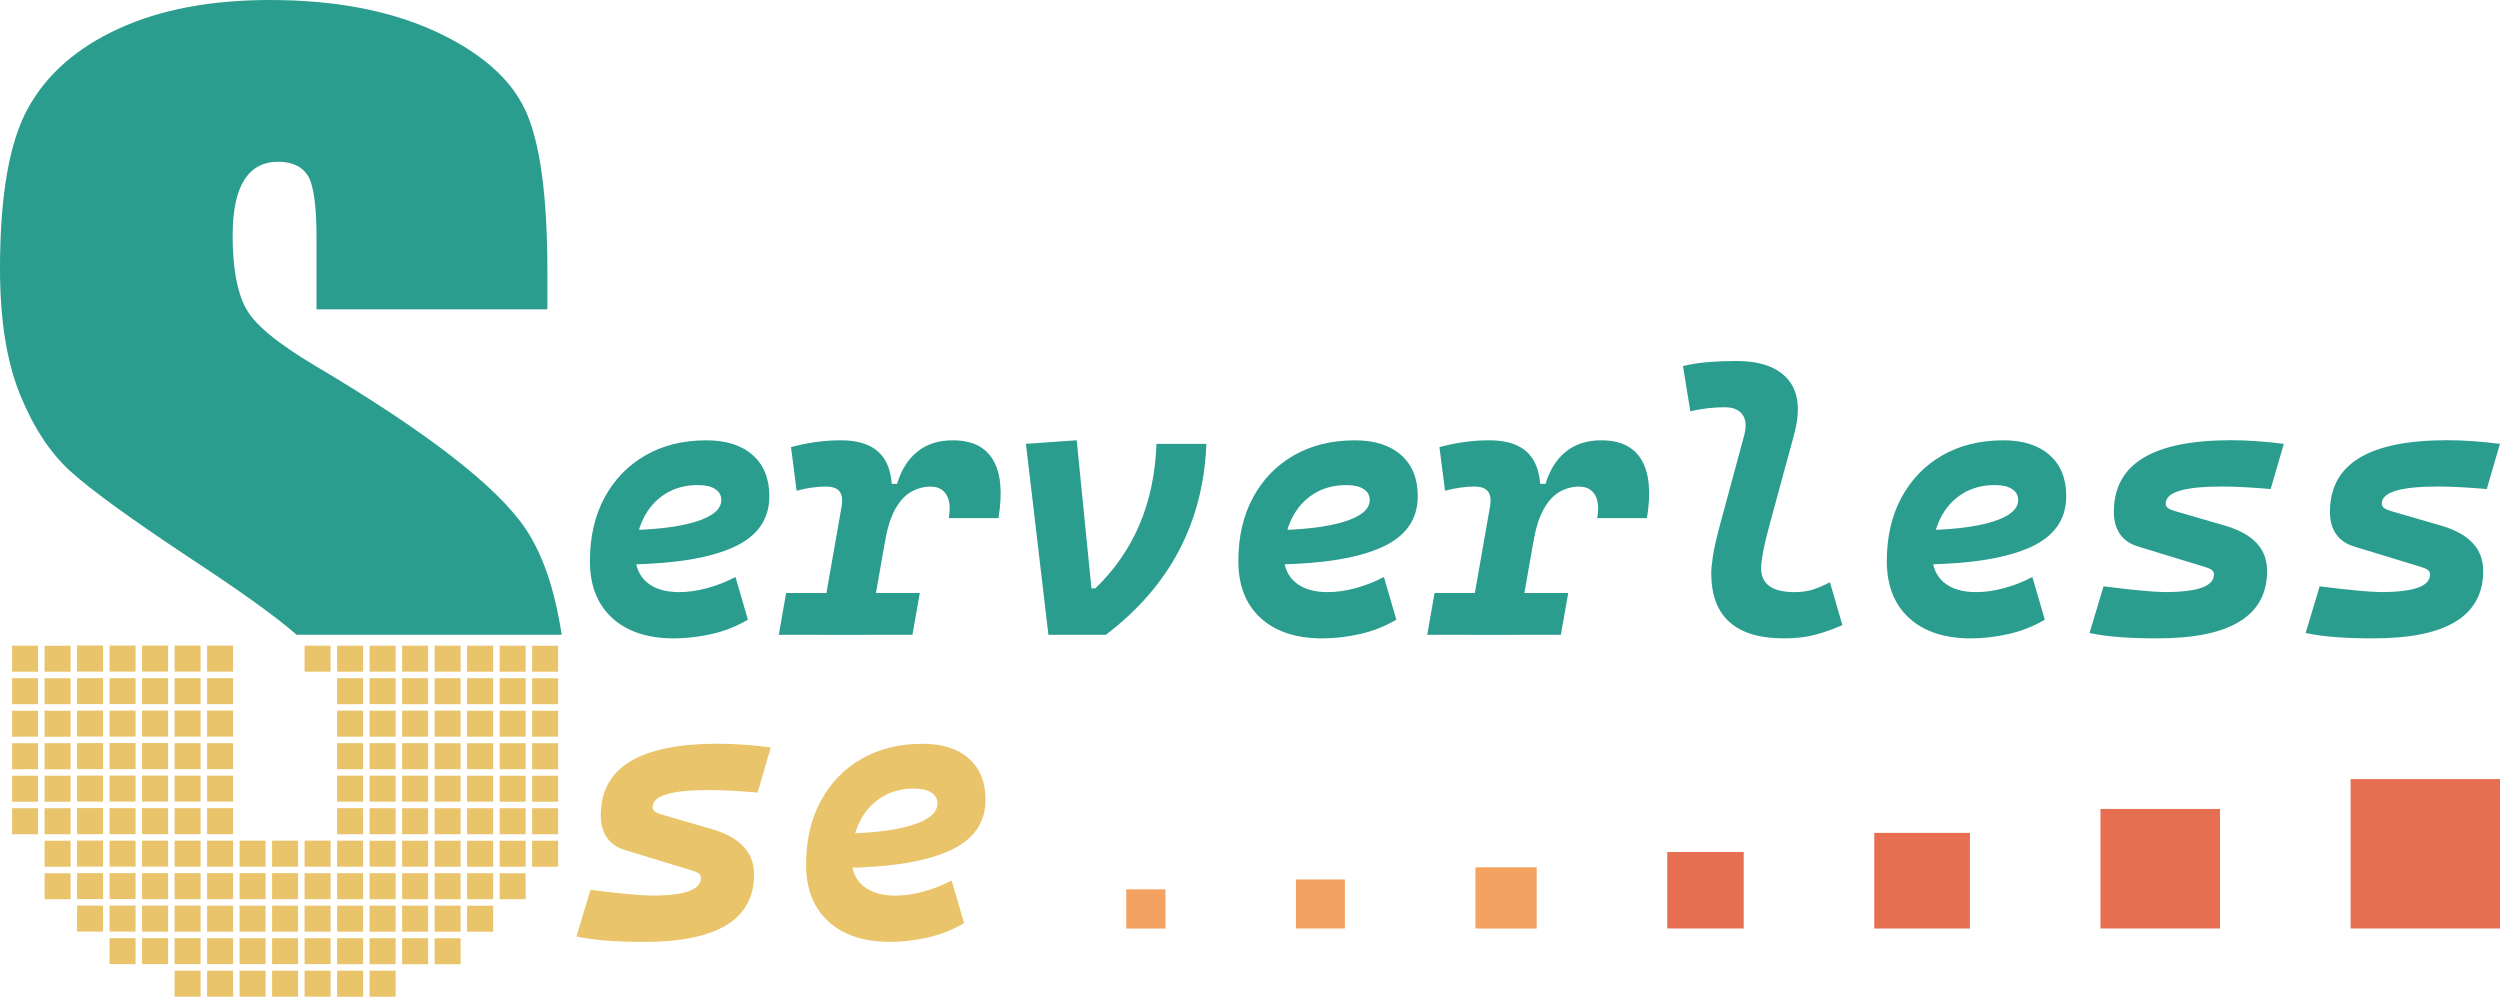 <svg xmlns="http://www.w3.org/2000/svg" xml:space="preserve" id="Layer_1" x="0" y="0" style="enable-background:new 0 0 487.95 194.55" version="1.1" viewBox="0 0 487.95 194.55">
  <style>
    .st1{fill:#e9c46a}.st2{fill:#f4a261}.st3{fill:#e76f51}
  </style>
  <path d="M109.59 123.66c-1.34-8.74-3.71-15.62-7.13-20.63-5.61-8.22-19.21-18.74-40.81-31.56-7.53-4.45-12.1-8.25-13.71-11.41-1.69-3.15-2.53-7.84-2.53-14.07 0-4.85.75-8.46 2.25-10.84 1.5-2.38 3.71-3.58 6.63-3.58 2.69 0 4.61.88 5.76 2.65 1.15 1.77 1.73 5.88 1.73 12.33v13.83h45.06V53c0-14.83-1.44-25.34-4.32-31.52-2.88-6.18-8.76-11.31-17.63-15.39C76.01 2.04 65.27 0 52.67 0c-11.53 0-21.36 1.86-29.5 5.59-8.14 3.73-14.04 8.89-17.69 15.5C1.82 27.7 0 38.15 0 52.44c0 9.91 1.29 18.06 3.86 24.43 2.57 6.38 5.82 11.37 9.74 14.98 3.92 3.61 11.91 9.41 23.97 17.4 9.43 6.19 16.11 10.99 20.05 14.4l.27.24h51.73c-.01-.07-.02-.15-.03-.23zm23-8.09c1.69 0 3.49-.26 5.41-.77 1.92-.52 3.77-1.24 5.55-2.18l2.43 8.33c-2.23 1.31-4.61 2.25-7.14 2.81s-4.96.84-7.28.84c-5.16 0-9.18-1.33-12.08-3.99-2.9-2.66-4.34-6.36-4.34-11.09 0-4.73.95-8.87 2.85-12.39s4.55-6.28 7.96-8.24c3.41-1.97 7.39-2.95 11.94-2.95 3.84 0 6.85.96 9.02 2.88s3.25 4.59 3.25 8.02c0 4.52-2.32 7.84-6.96 9.95s-11.41 3.23-20.32 3.38l-1.44-6.68c6.09-.05 10.84-.59 14.24-1.63 3.4-1.04 5.1-2.47 5.1-4.27 0-.91-.4-1.63-1.2-2.14-.8-.52-1.92-.77-3.38-.77-2.41 0-4.54.57-6.36 1.72s-3.25 2.75-4.27 4.82-1.54 4.46-1.56 7.21c.02 2.25.79 4.01 2.3 5.27s3.61 1.87 6.28 1.87zM152 123.9l1.44-8.16h26.09l-1.44 8.16H152zm7.87 0 4.36-24.85c.26-1.38.15-2.41-.33-3.08-.48-.67-1.38-1-2.69-1-1.78 0-3.69.27-5.73.81l-1.09-8.51c1.66-.45 3.3-.78 4.9-1 1.6-.22 3.2-.33 4.8-.33 4.12 0 6.96 1.21 8.51 3.64s1.9 6.05 1.05 10.88l-4.11 23.45h-9.67zm12.83-17.96.46-11.5h1.93c.82-2.72 2.14-4.82 3.97-6.29s4.12-2.21 6.89-2.21c3.75 0 6.38 1.28 7.89 3.85s1.86 6.35 1.04 11.34h-9.7c.33-1.99.18-3.52-.46-4.57s-1.66-1.58-3.09-1.58c-1.34 0-2.6.34-3.8 1.02s-2.24 1.82-3.13 3.43c-.88 1.59-1.55 3.76-2 6.51zm31.93 17.96-4.39-37.27 9.91-.7 2.88 28.9h.77c3.8-3.68 6.68-7.86 8.65-12.53s3.06-9.9 3.27-15.66h9.74c-.3 7.66-2.08 14.6-5.33 20.79-3.25 6.2-8.01 11.69-14.29 16.47h-11.21zm54.52-8.33c1.69 0 3.49-.26 5.41-.77 1.92-.52 3.77-1.24 5.55-2.18l2.43 8.33c-2.23 1.31-4.61 2.25-7.14 2.81s-4.96.84-7.28.84c-5.16 0-9.18-1.33-12.08-3.99-2.9-2.66-4.34-6.36-4.34-11.09 0-4.73.95-8.87 2.85-12.39 1.9-3.53 4.55-6.28 7.96-8.24s7.39-2.95 11.94-2.95c3.84 0 6.85.96 9.02 2.88s3.25 4.59 3.25 8.02c0 4.52-2.32 7.84-6.96 9.95s-11.41 3.23-20.32 3.38l-1.44-6.68c6.09-.05 10.84-.59 14.24-1.63 3.4-1.04 5.1-2.47 5.1-4.27 0-.91-.4-1.63-1.2-2.14-.8-.52-1.92-.77-3.38-.77-2.41 0-4.54.57-6.36 1.72-1.83 1.15-3.25 2.75-4.27 4.82s-1.54 4.46-1.56 7.21c.02 2.25.79 4.01 2.3 5.27s3.61 1.87 6.28 1.87zm19.41 8.33 1.44-8.16h26.09l-1.44 8.16h-26.09zm7.87 0 4.36-24.85c.26-1.38.15-2.41-.33-3.08-.48-.67-1.38-1-2.69-1-1.78 0-3.69.27-5.73.81l-1.09-8.51c1.66-.45 3.3-.78 4.9-1 1.6-.22 3.2-.33 4.8-.33 4.12 0 6.96 1.21 8.51 3.64s1.9 6.05 1.05 10.88l-4.11 23.45h-9.67zm12.84-17.96.46-11.5h1.93c.82-2.72 2.14-4.82 3.97-6.29s4.12-2.21 6.89-2.21c3.75 0 6.38 1.28 7.89 3.85s1.86 6.35 1.04 11.34h-9.7c.33-1.99.18-3.52-.46-4.57s-1.67-1.58-3.09-1.58c-1.34 0-2.6.34-3.8 1.02s-2.24 1.82-3.13 3.43c-.89 1.59-1.56 3.76-2 6.51zm48.9 18.66c-4.69 0-8.22-1.06-10.6-3.18-2.38-2.12-3.57-5.31-3.57-9.58 0-.75.11-1.86.33-3.34.22-1.48.7-3.55 1.42-6.22l4.68-17.3c.47-1.78.35-3.14-.35-4.08s-1.83-1.41-3.38-1.41c-1.12 0-2.26.06-3.39.19-1.14.13-2.27.33-3.39.62l-1.44-8.86c1.73-.4 3.47-.66 5.2-.79s3.47-.19 5.2-.19c4.76 0 8.15 1.23 10.18 3.69 2.03 2.46 2.38 6.07 1.07 10.83l-4.71 17.3c-.68 2.51-1.13 4.42-1.35 5.73-.22 1.31-.33 2.24-.33 2.78-.05 3.19 2.12 4.78 6.5 4.78 1.29 0 2.43-.15 3.41-.44s2.16-.79 3.52-1.49l2.43 8.37c-1.64.73-3.37 1.34-5.19 1.85-1.82.49-3.9.74-6.24.74zm37.55-9.03c1.69 0 3.49-.26 5.41-.77 1.92-.52 3.77-1.24 5.55-2.18l2.43 8.33c-2.23 1.31-4.61 2.25-7.14 2.81s-4.96.84-7.28.84c-5.16 0-9.18-1.33-12.08-3.99-2.9-2.66-4.34-6.36-4.34-11.09 0-4.73.95-8.87 2.85-12.39s4.55-6.28 7.96-8.24 7.39-2.95 11.94-2.95c3.84 0 6.85.96 9.02 2.88s3.25 4.59 3.25 8.02c0 4.52-2.32 7.84-6.96 9.95s-11.41 3.23-20.32 3.38l-1.44-6.68c6.09-.05 10.84-.59 14.24-1.63 3.4-1.04 5.1-2.47 5.1-4.27 0-.91-.4-1.63-1.2-2.14-.8-.52-1.92-.77-3.38-.77-2.41 0-4.54.57-6.36 1.72s-3.25 2.75-4.27 4.82-1.54 4.46-1.56 7.21c.02 2.25.79 4.01 2.3 5.27s3.6 1.87 6.28 1.87zm35.26 9.03c-2.77 0-5.24-.09-7.44-.26-2.19-.18-4.1-.44-5.71-.79l2.74-9.11c3 .38 5.5.66 7.49.84 1.99.19 3.49.28 4.5.28 3.21 0 5.61-.29 7.19-.86s2.37-1.44 2.37-2.58c0-.38-.16-.67-.47-.9s-.77-.42-1.35-.58l-12.9-3.94c-1.64-.49-2.85-1.32-3.64-2.48s-1.18-2.6-1.18-4.31c0-4.69 1.9-8.19 5.71-10.51 3.81-2.32 9.53-3.48 17.17-3.48 1.57 0 3.21.06 4.92.18s3.5.29 5.38.53l-2.57 8.82c-1.95-.16-3.71-.29-5.29-.37s-2.99-.12-4.24-.12c-3.68 0-6.43.28-8.24.83-1.82.55-2.72 1.39-2.72 2.51 0 .35.15.64.46.86.3.22.74.42 1.3.58l9.91 2.88c2.69.8 4.72 1.92 6.08 3.38 1.36 1.45 2.04 3.27 2.04 5.45 0 4.38-1.79 7.67-5.36 9.86-3.57 2.2-8.96 3.29-16.15 3.29zm42.18 0c-2.77 0-5.24-.09-7.44-.26-2.19-.18-4.1-.44-5.71-.79l2.74-9.11c3 .38 5.5.66 7.49.84 1.99.19 3.49.28 4.5.28 3.21 0 5.61-.29 7.19-.86s2.37-1.44 2.37-2.58c0-.38-.16-.67-.47-.9s-.77-.42-1.35-.58l-12.9-3.94c-1.64-.49-2.85-1.32-3.64-2.48s-1.18-2.6-1.18-4.31c0-4.69 1.9-8.19 5.71-10.51 3.81-2.32 9.53-3.48 17.17-3.48 1.57 0 3.21.06 4.92.18s3.5.29 5.38.53l-2.57 8.82c-1.95-.16-3.71-.29-5.29-.37s-2.99-.12-4.24-.12c-3.68 0-6.43.28-8.24.83-1.82.55-2.72 1.39-2.72 2.51 0 .35.15.64.46.86.3.22.74.42 1.3.58l9.91 2.88c2.69.8 4.72 1.92 6.08 3.38 1.36 1.45 2.04 3.27 2.04 5.45 0 4.38-1.79 7.67-5.36 9.86-3.57 2.2-8.95 3.29-16.15 3.29z" style="fill:#2a9d8f"/>
  <path d="M125.66 183.84c-2.77 0-5.24-.09-7.44-.26-2.19-.18-4.1-.44-5.71-.79l2.74-9.11c3 .38 5.5.66 7.49.84 1.99.19 3.49.28 4.5.28 3.21 0 5.61-.29 7.19-.86s2.37-1.44 2.37-2.58c0-.38-.16-.67-.47-.9s-.77-.42-1.35-.58l-12.9-3.94c-1.64-.49-2.85-1.32-3.64-2.48s-1.18-2.6-1.18-4.31c0-4.69 1.9-8.19 5.71-10.51 3.81-2.32 9.53-3.48 17.17-3.48 1.57 0 3.21.06 4.92.18s3.5.29 5.38.53l-2.57 8.82c-1.95-.16-3.71-.29-5.29-.37s-2.99-.12-4.24-.12c-3.68 0-6.43.28-8.24.83-1.82.55-2.72 1.39-2.72 2.51 0 .35.15.64.46.86.3.22.74.42 1.3.58l9.91 2.88c2.69.8 4.72 1.92 6.08 3.38 1.36 1.45 2.04 3.27 2.04 5.45 0 4.38-1.79 7.67-5.36 9.86-3.57 2.19-8.95 3.29-16.15 3.29zm49.12-9.04c1.69 0 3.49-.26 5.41-.77 1.92-.52 3.77-1.24 5.55-2.18l2.43 8.33c-2.23 1.31-4.61 2.25-7.14 2.81s-4.96.84-7.28.84c-5.16 0-9.18-1.33-12.08-3.99-2.9-2.66-4.34-6.36-4.34-11.09s.95-8.87 2.85-12.39 4.55-6.28 7.96-8.24 7.39-2.95 11.94-2.95c3.84 0 6.85.96 9.02 2.88s3.25 4.59 3.25 8.02c0 4.52-2.32 7.84-6.96 9.95s-11.41 3.23-20.32 3.38l-1.44-6.68c6.09-.05 10.84-.59 14.24-1.63 3.4-1.04 5.1-2.47 5.1-4.27 0-.91-.4-1.63-1.2-2.14-.8-.52-1.92-.77-3.38-.77-2.41 0-4.54.57-6.36 1.72s-3.25 2.75-4.27 4.82-1.54 4.46-1.56 7.21c.02 2.25.79 4.01 2.3 5.27s3.61 1.87 6.28 1.87z" class="st1"/>
  <path d="M287.98 169.28h11.95v11.95h-11.95z" class="st2"/>
  <path d="M325.41 166.29h14.93v14.93h-14.93z" class="st3"/>
  <path d="M252.94 171.66h9.56v9.56h-9.56zm-33.12 1.92h7.65v7.65h-7.65z" class="st2"/>
  <path d="M365.82 162.56h18.67v18.67h-18.67zm44.15-4.67h23.33v23.33h-23.33zm48.82-5.83h29.16v29.16h-29.16z" class="st3"/>
  <path d="M103.86 164.1h5.08v5.07h-5.08zm0-6.35h5.08v5.08h-5.08zm0-6.34h5.08v5.07h-5.08zm0-6.35h5.08v5.08h-5.08zm0-6.34h5.08v5.07h-5.08zm0-6.34h5.08v5.07h-5.08zm0-6.35h5.08v5.08h-5.08zm-6.34 44.41h5.07v5.07h-5.07zm0-6.34h5.07v5.07h-5.07zm0-6.35h5.07v5.08h-5.07zm0-6.34h5.07v5.07h-5.07zm0-6.35h5.07v5.08h-5.07zm0-6.34h5.07v5.07h-5.07zm0-6.34h5.07v5.07h-5.07zm0-6.35h5.07v5.08h-5.07zm-6.35 50.75h5.08v5.08h-5.08zm0-6.34h5.08v5.07h-5.08zm0-6.34h5.08v5.07h-5.08zm0-6.35h5.08v5.08h-5.08zm0-6.34h5.08v5.07h-5.08zm0-6.35h5.08v5.08h-5.08zm0-6.34h5.08v5.07h-5.08zm0-6.34h5.08v5.07h-5.08zm0-6.35h5.08v5.08h-5.08zm-6.34 57.1h5.07v5.07h-5.07zm0-6.35h5.07v5.08h-5.07zm0-6.34h5.07v5.07h-5.07zm0-6.34h5.07v5.07h-5.07zm0-6.35h5.07v5.08h-5.07zm0-6.34h5.07v5.07h-5.07zm0-6.35h5.07v5.08h-5.07zm0-6.34h5.07v5.07h-5.07zm0-6.34h5.07v5.07h-5.07zm0-6.35h5.07v5.08h-5.07zm-6.34 57.1h5.07v5.07h-5.07zm0-6.35h5.07v5.08h-5.07zm0-6.34h5.07v5.07h-5.07zm0-6.34h5.07v5.07h-5.07zm0-6.35h5.07v5.08h-5.07zm0-6.34h5.07v5.07h-5.07zm0-6.35h5.07v5.08h-5.07zm0-6.34h5.07v5.07h-5.07zm0-6.34h5.07v5.07h-5.07zm0-6.35h5.07v5.08h-5.07zm-6.35 63.44h5.08v5.08h-5.08zm0-6.34h5.08v5.07h-5.08zm0-6.35h5.08v5.08h-5.08zm0-6.34h5.08v5.07h-5.08zm0-6.34h5.08v5.07h-5.08zm0-6.35h5.08v5.08h-5.08zm0-6.34h5.08v5.07h-5.08zm0-6.35h5.08v5.08h-5.08zm0-6.34h5.08v5.07h-5.08zm0-6.34h5.08v5.07h-5.08zm0-6.35h5.08v5.08h-5.08zm-6.34 63.44h5.07v5.08H65.8zm0-6.34h5.07v5.07H65.8zm0-6.35h5.07v5.08H65.8zm0-6.34h5.07v5.07H65.8zm0-6.34h5.07v5.07H65.8zm0-6.35h5.07v5.08H65.8zm0-6.34h5.07v5.07H65.8zm0-6.35h5.07v5.08H65.8zm0-6.34h5.07v5.07H65.8zm0-6.34h5.07v5.07H65.8zm0-6.35h5.07v5.08H65.8zm-6.35 0h5.07v5.08h-5.07zm0 63.44h5.08v5.08h-5.08zm0-6.34h5.08v5.07h-5.08zm0-6.35h5.08v5.08h-5.08zm0-6.34h5.08v5.07h-5.08zm0-6.34h5.08v5.07h-5.08zm-6.34 25.37h5.07v5.08h-5.07zm0-6.34h5.07v5.07h-5.07zm0-6.35h5.07v5.08h-5.07zm0-6.34h5.07v5.07h-5.07zm0-6.34h5.07v5.07h-5.07zm-6.34 25.37h5.07v5.08h-5.07zm0-6.34h5.07v5.07h-5.07zm0-6.35h5.07v5.08h-5.07zm0-6.34h5.07v5.07h-5.07zm0-6.34h5.07v5.07h-5.07zm-6.35 25.37h5.08v5.08h-5.08zm0-6.34h5.08v5.07h-5.08zm0-6.35h5.08v5.08h-5.08zm0-6.34h5.08v5.07h-5.08zm0-6.34h5.08v5.07h-5.08zm0-6.35h5.08v5.08h-5.08zm0-6.34h5.08v5.07h-5.08zm0-6.35h5.08v5.08h-5.08zm0-6.34h5.08v5.07h-5.08zm0-6.34h5.08v5.07h-5.08zm0-6.35h5.08v5.08h-5.08zm-6.34 63.44h5.07v5.08h-5.07zm0-6.34h5.07v5.07h-5.07zm0-6.35h5.07v5.08h-5.07zm0-6.34h5.07v5.07h-5.07zm0-6.34h5.07v5.07h-5.07zm0-6.35h5.07v5.08h-5.07zm0-6.34h5.07v5.07h-5.07zm0-6.35h5.07v5.08h-5.07zm0-6.34h5.07v5.07h-5.07zm0-6.34h5.07v5.07h-5.07zm0-6.35h5.07v5.08h-5.07zm-6.35 57.1h5.08v5.07h-5.08zm0-6.35h5.08v5.08h-5.08zm0-6.34h5.08v5.07h-5.08zm0-6.34h5.08v5.07h-5.08zm0-6.35h5.08v5.08h-5.08zm0-6.34h5.08v5.07h-5.08zm0-6.35h5.08v5.08h-5.08zm0-6.34h5.08v5.07h-5.08zm0-6.34h5.08v5.07h-5.08zm0-6.35h5.08v5.08h-5.08zm-6.34 57.1h5.07v5.07h-5.07zm0-6.35h5.07v5.08h-5.07zm0-6.34h5.07v5.07h-5.07zm0-6.34h5.07v5.07h-5.07zm0-6.35h5.07v5.08h-5.07zm0-6.34h5.07v5.07h-5.07zm0-6.35h5.07v5.08h-5.07zm0-6.34h5.07v5.07h-5.07zm0-6.34h5.07v5.07h-5.07zm0-6.35h5.07v5.08h-5.07zm-6.34 50.75h5.07v5.08h-5.07zm0-6.34h5.07v5.07h-5.07zm0-6.34h5.07v5.07h-5.07zm0-6.35h5.07v5.08h-5.07zm0-6.34h5.07v5.07h-5.07zm0-6.35h5.07v5.08h-5.07zm0-6.34h5.07v5.07h-5.07zm0-6.34h5.07v5.07h-5.07zm0-6.35h5.07v5.08h-5.07zM8.7 170.44h5.08v5.07H8.7zm0-6.34h5.08v5.07H8.7zm0-6.35h5.08v5.08H8.7zm0-6.34h5.08v5.07H8.7zm0-6.35h5.08v5.08H8.7zm0-6.34h5.08v5.07H8.7zm0-6.34h5.08v5.07H8.7zm0-6.35h5.08v5.08H8.7zm-6.34 31.72h5.07v5.08H2.36zm0-6.34h5.07v5.07H2.36zm0-6.35h5.07v5.08H2.36zm0-6.34h5.07v5.07H2.36zm0-6.34h5.07v5.07H2.36zm0-6.35h5.07v5.08H2.36z" class="st1"/>
</svg>
